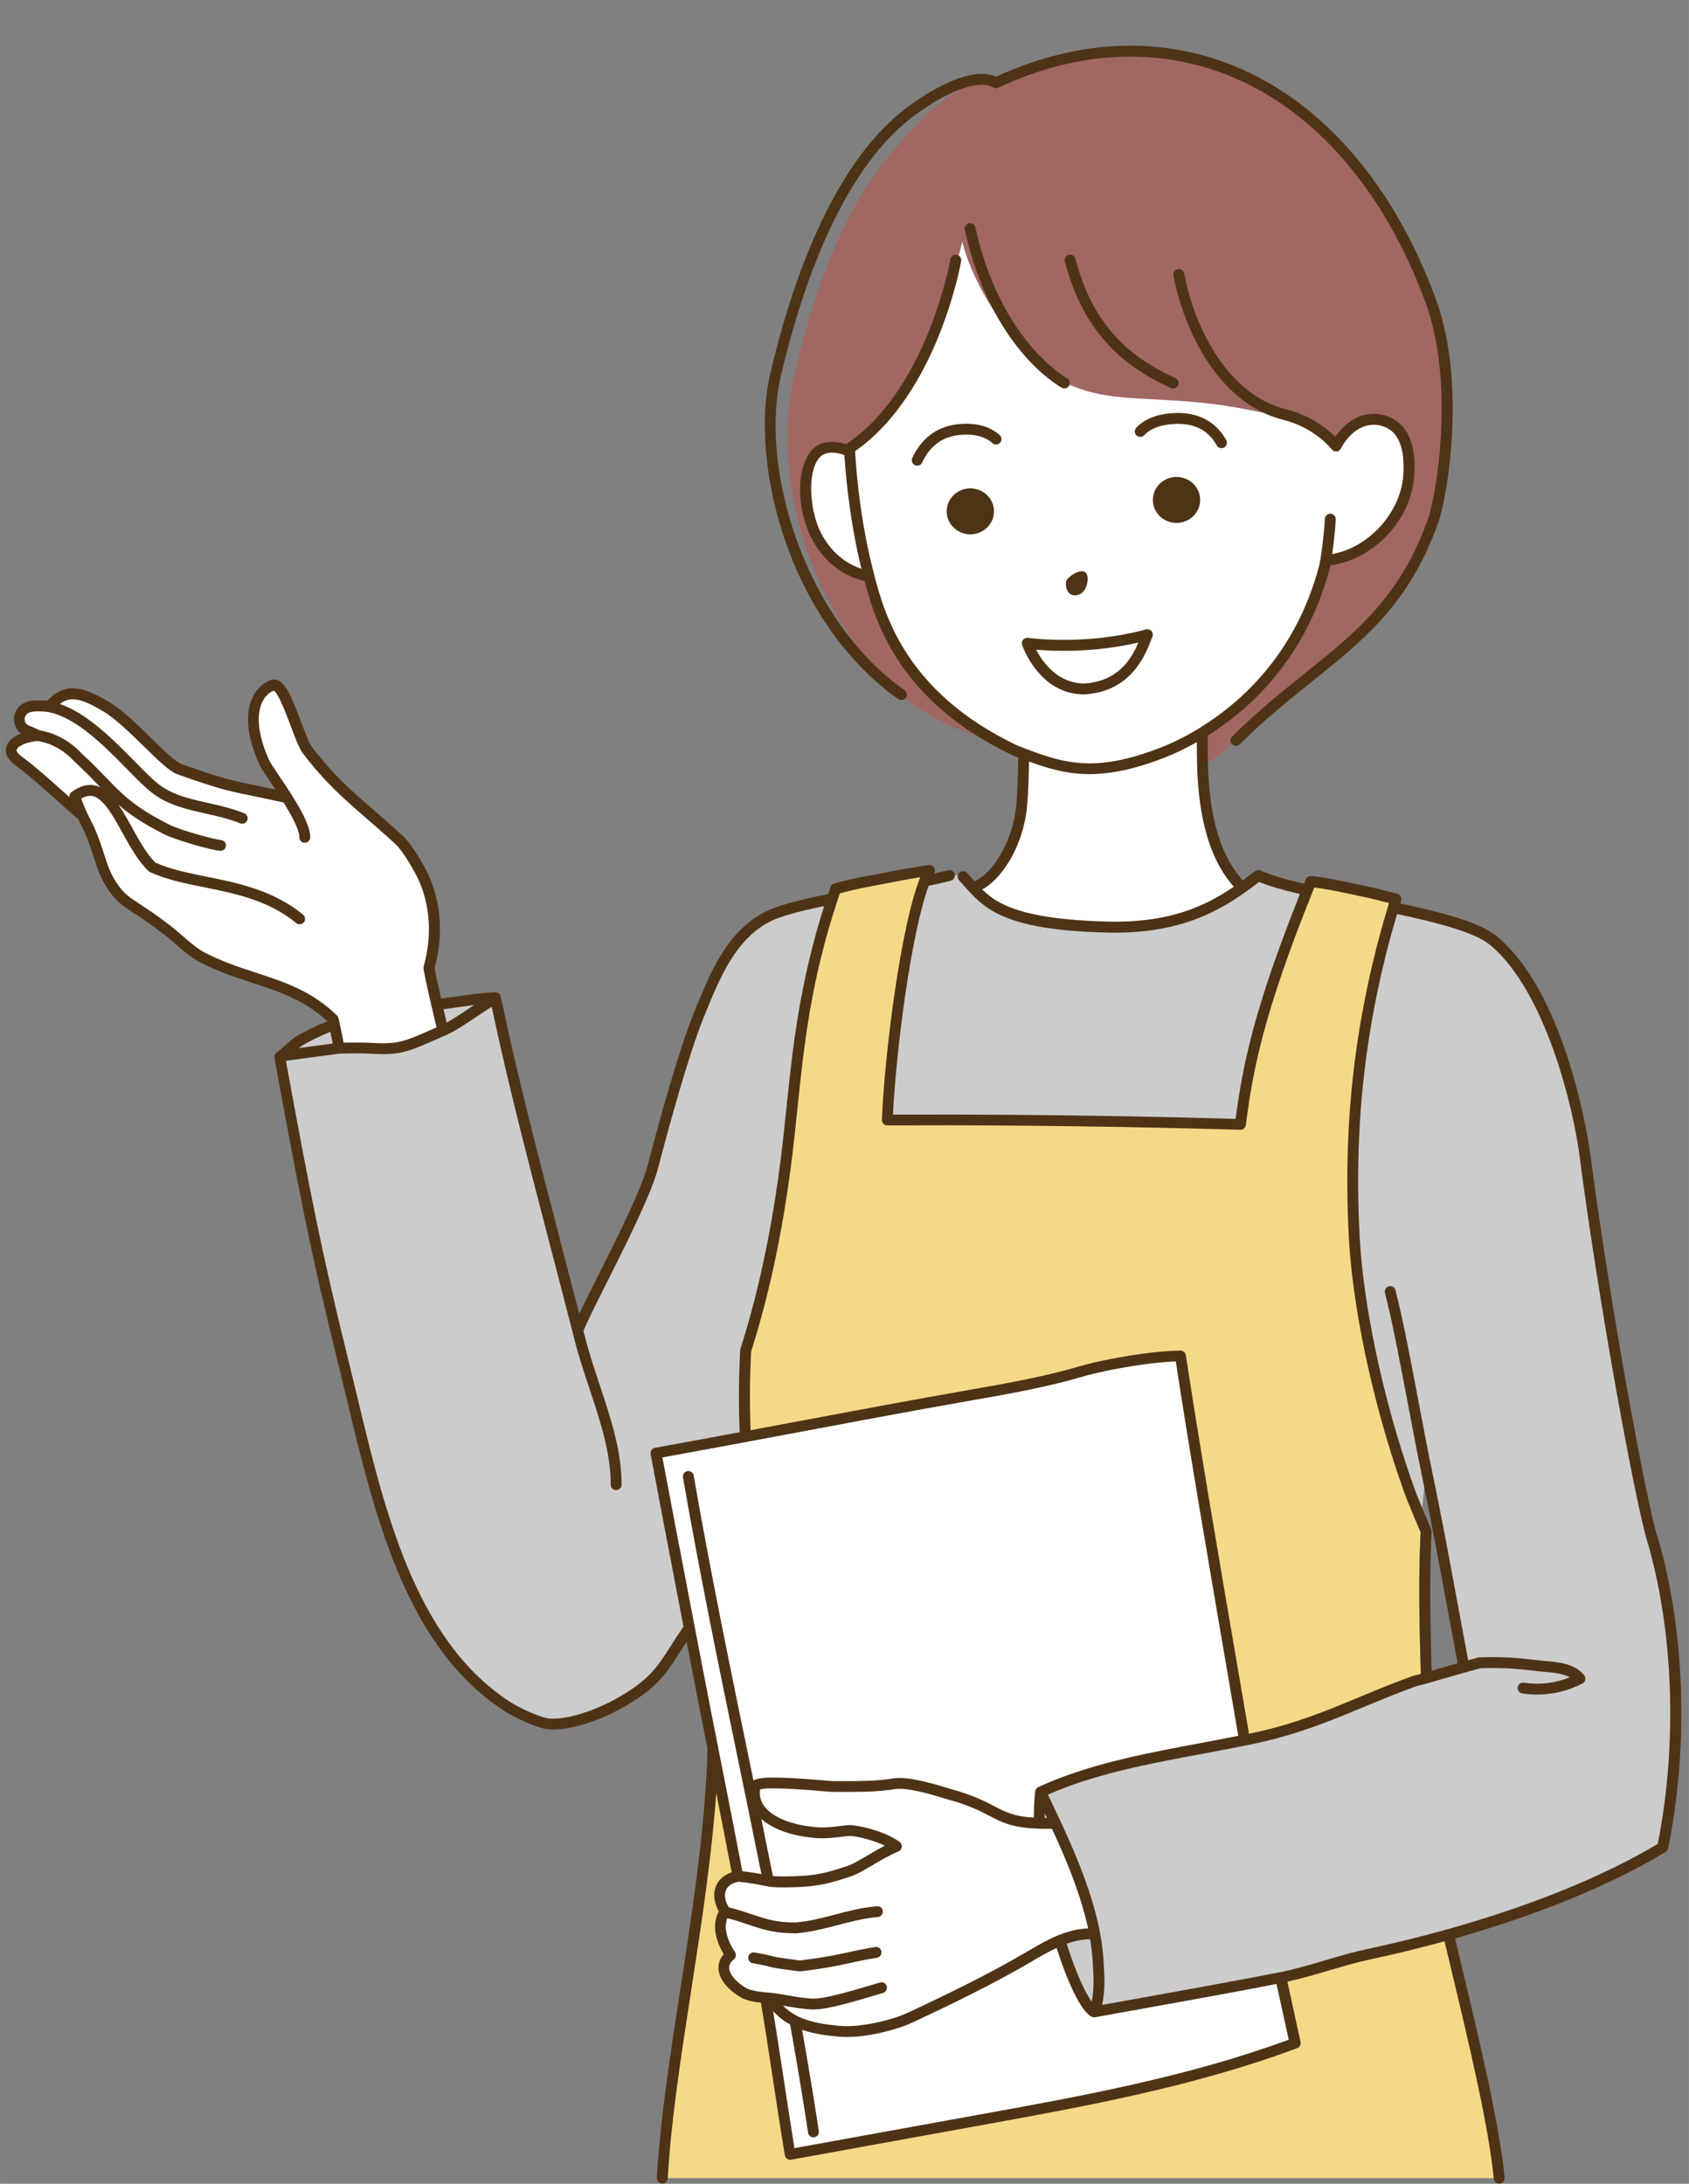 <?xml version="1.0" encoding="UTF-8" standalone="no"?><svg xmlns="http://www.w3.org/2000/svg" xmlns:xlink="http://www.w3.org/1999/xlink" data-name="レイヤー 2" fill="#000000" height="803" preserveAspectRatio="xMidYMid meet" version="1" viewBox="-2.1 -16.8 620.9 802.9" width="621" zoomAndPan="magnify"><rect x="-2.1" y="-16.8" width="620.9" height="802.9" fill="#808080" stroke="none"/><g data-name="レイヤー 1"><g><g id="change1_1"><path d="M524.81,174.47c-15.87,38.55-26.87,41.55-57.87,67.55-11.82,9.54-19.77,19.6-26.97,22.46,0-.1-.01-.2-.01-.3-.08-3.89-.11-7.84-.07-11.63,1.77-1.09,3.61-2.29,5.48-3.62,14.55-10.27,31.43-27.86,39.19-56.53.14-.46.26-.92.38-1.38.12-.61.25-1.33.38-2.11,16.05-1.51,30.23-17.89,30.54-32.31.1-4.33.01-10.51-3.6-15-4.31-5.37-15.5-6.52-22.91,5.72-1.61-1.83-6.51-6.89-14.13-10.05-11.41-1.48-20.8-4.73-38.28-6.25-22.36-1.94-33.46-.42-47.65-7.16h-.01c-1.73-.81-3.49-1.75-5.34-2.84-4.2-2.48-25.68-23.71-32.32-48.91-3.71,15.58-12.68,51.91-36.68,71.91-.92.77-4.84,2.79-4.78,4.02.02.36.04.73.06,1.1,0,.06,0,.12,0,.18-5.54-3.01-9.42-2.02-11.73-.03-5.66,4.85-5.44,18.22-1.91,27.73,2.63,7.03,9.03,16.15,20.68,17.75.02.09.05.19.07.28.05.18.1.36.15.55,3.03,11.45,8.67,31.79,30.95,49.55,4.05,3.23,8.65,6.38,13.89,9.37.2.17.41.34.61.5-19-3-35.3-17.22-35.31-17.23-36.69-35.77-45.22-84.78-37.69-116.77,12.61-53.61,28.07-73.71,43-90,11-12,23-20,31.04-17.38,65.17-30.49,130.35,0,159.78,79.89,11.35,30.79,4.67,72.14,1.05,80.94Z" fill="#a16763"/></g><g id="change2_1"><path d="M473.98,734.38c-37.51,14.03-76.92,21.21-116.04,28.3-23.21,4.21-46.41,8.42-69.63,12.63-2.8-16.73-6.39-42.13-9.05-57.59-.31-.03-.63-.06-.93-.09-2.69-.27-5-.68-6.9-1.61-7-4-10-10-5-14-3.96-5.95-4.98-11.89-2.07-15.89.02-.04.04-.07.07-.11-3.92-5.88-2.08-11.75,4.58-12.93.03-.01.07-.02.11-.02h0c-2.67-14.01-5.9-30.35-9.18-46.98h0c-1.95-9.88-3.91-19.85-5.77-29.5h0c-.84-4.37-1.67-8.62-2.46-12.74,0,0,0,0,0-.02-.14-.73-.28-1.46-.42-2.19-.45-2.37-.91-4.74-1.35-7.09-3.99-20.71-7.77-40.5-10.88-57.13,6.55-1.18,13.44-2.45,20.51-3.76,4.38-.81,8.83-1.64,13.32-2.48,17.31-3.24,35.22-6.62,51.82-9.69,4.47-.82,8.85-1.62,13.09-2.38,5.76-1.05,11.27-2.04,16.45-2.94,7.09-1.24,14.19-2.48,21.24-3.93,6.72-1.38,13.4-2.95,19.99-4.9,2.21-.65,5.26-1.39,8.75-2.12,8.56-1.78,19.75-3.47,27.6-3.54,6.48,42.57,16.18,97.86,23.56,141.27-6.82,1.4-13.66,2.66-20.44,3.93-2.86.54-5.71,1.08-8.55,1.65-1.6.31-3.19.63-4.78.97-1.58.32-3.15.66-4.72,1-.05.01-.09.02-.12.03-.76.17-1.52.34-2.27.51-.79.18-1.58.36-2.36.55-1.57.37-3.13.75-4.68,1.15-.86.22-1.71.44-2.55.67-1.47.39-2.94.8-4.39,1.23-.76.23-1.53.46-2.29.69-1.52.46-3.04.95-4.54,1.46-.76.26-1.51.52-2.26.78-2.24.8-4.46,1.64-6.65,2.55-1.46.61-2.92,1.24-4.36,1.9h0s0,.01,0,.02c-.41,3.63-.55,7.51-.45,11.51,1.95.08,3.91.07,5.89-.03,6.04,12.99,11.89,27.02,14.47,40.77-4.41-.38-8.68.66-12.8,2.35,4.28,14.01,9.38,24.66,12.56,26.26h.01c.12-.03.24-.05.36-.07,22.32-4.06,45.99-8.2,68.22-12.55,1.99,8.99,4.4,19.98,5.28,24.1ZM512.26,141.6c-4.31-5.37-15.5-6.52-22.91,5.72-1.61-1.83-6.51-6.89-14.13-10.05-11.41-1.48-20.8-4.73-38.28-6.25-22.36-1.94-33.46-.42-47.65-7.16h-.01c-1.73-.81-3.49-1.75-5.34-2.84-4.2-2.48-25.68-23.71-32.32-48.91-3.71,15.58-13.68,52.91-37.68,72.91-.92.77-3.84,1.79-3.78,3.02.02.36.04.73.06,1.1,0,.06,0,.12,0,.18-5.54-3.01-9.42-2.02-11.73-.03-5.66,4.85-5.44,18.22-1.91,27.73,2.63,7.03,9.03,16.15,20.68,17.75.02.09.05.19.07.28.05.18.1.36.15.55,3.03,11.45,8.67,31.79,30.95,49.55,4.05,3.23,8.65,6.38,13.89,9.37,2.7,1.54,5.56,3.04,8.61,4.5,1.12.44,2.21.87,3.29,1.28-.06,5.54-.25,13.69-.71,18.84-.91,10.4-5.58,20.88-12.09,26.88-1.43,1.32-3.74,2.73-6.11,3.9,6.95,7.67,17.63,13.32,49.62,14.1,24.9.61,38.84-6.86,49.57-14.49-5.65-5.8-13.75-16.74-14.54-45.05,0-.1-.01-.2-.01-.3-.08-3.89-.11-7.84-.07-11.63,1.77-1.09,3.61-2.29,5.48-3.62,14.55-10.27,31.43-27.86,39.19-56.53.14-.46.26-.92.38-1.38.12-.61.25-1.33.38-2.11,16.05-1.51,30.23-17.89,30.54-32.31.1-4.33.01-10.51-3.6-15ZM158.98,354.81v-.02c-.18-.75-.35-1.5-.53-2.24-1.33-5.76-2.53-11.17-2.87-13.53,4.75-17-.22-29.19-1.9-33-1.53-3.47-6.12-11.24-8.83-13.77-13.67-12.69-22.53-18.28-33.94-33.23-3.26-4.27-7.97-24-12.36-24-4.61,1-12.37,9.04-3.43,28.65.79,1.72,4.68,7.05,8.29,12.78-20.38-4.55-18.86-3.16-39.47-10.43-5.34-1.89-17.7-17.42-27-23-9.98-5.99-15.23-6.66-20.97-.03-.48-.08-1.81-.26-3.42-.28-3.43-.07-6.61.31-7.61,4.31.12,5,2.97,4.4,6.95,6.6-6.81.39-13.95,4.4-7.12,9.4,6.7,4.91,15.15,12.98,23.46,20.16l.03.03c1.16,2.46,2.24,4.41,2.82,5.81,3.56,8.44,3.97,13.69,7.9,19.71,4.67,7.13,7.31,6.29,20.56,16.56,3.8,2.94,8.2,7.51,12.41,9.73,17.37,9.18,34.21,9,48.47,23,.02.06.17.74.39,1.8.3,1.43.73,3.53,1.18,5.72.03.13.05.25.08.39.17.9.34,1.79.5,2.63h0c3.46-.14,6.93-.15,10.38-.03,3.65.14,7.33.43,10.93-.16,3.8-.61,7.36-2.17,10.89-3.71,1.98-.87,3.96-1.73,5.94-2.6-.54-2.27-1.14-4.76-1.73-7.25Z" fill="#ffffff"/></g><g id="change3_1"><path d="M478.51,310.42c-18.45,45.87-22.06,66.4-24.62,86.14-27.53-.81-55.52-1.33-83.95-1.54-15.74-.12-31.33-.14-46.79-.07,1.22-23.56,7.6-69.13,14.86-87.91,2.52-.51,8.87-1.51,13.2-2.29,1.31,1.8,2.62,3.53,4.11,5.17,6.95,7.67,17.63,13.32,49.62,14.1,24.9.61,38.84-6.86,49.57-14.49,2.11-1.49,4.09-2.99,6-4.44,4.2,1.92,10.56,3.65,18,5.33ZM280.44,320.02c-13.78,6.89-19.7,21.72-25.5,36s-13.11,41.08-17,56c-3.87,14.86-25.18,53.07-27.62,60.37-10.73-41.92-22.1-83.25-29.6-119.1-.05-.25-.3-1.24-.56-2.29-.06-.26-.12-.51-.18-.76-.46.25-.92.51-1.38.78,0,0,0,.01-.01.01-6.19.16-13.89.79-20.14,1.52.18.74.35,1.49.53,2.24v.02c.59,2.49,1.19,4.98,1.73,7.25-1.98.87-3.96,1.73-5.94,2.6-3.53,1.54-7.09,3.1-10.89,3.71-3.6.59-7.28.3-10.93.16-3.45-.12-6.92-.11-10.38.04-.03,0-.07,0-.1.01.04-.01.07-.02.1-.02-.16-.84-.33-1.73-.5-2.63-.03-.14-.05-.26-.08-.39-.45-2.19-.88-4.29-1.18-5.72-3.62,1.38-7.43,3.08-11.34,5.2-3.82,2.07-5.54,4.25-8.2,6.39-.18.14-.37.29-.57.44.01.08.02.16.04.24,8.93,48.41,12.57,68.5,23.58,112.95,11.07,44.63,20.86,99.48,59.12,124.98,6,4,13.77,6.81,16,7,8.16.69,19.5-4,25-7,16.94-9.24,17.5-15,26.86-28.38-.45-2.37-.91-4.74-1.35-7.09-3.99-20.71-7.77-40.5-10.88-57.13,6.55-1.18,13.44-2.45,20.51-3.76,4.38-.81,8.83-1.64,13.32-2.48-.63-13.48-.36-27.21.78-40.76,1.14-2.93,2.24-5.78,3.26-8.4,4.5-11.59,5.75-12.98,11-61,2.99-27.37,4.65-53.29,15.91-87.4-10.15,2.05-18.91,4.15-23.41,6.4ZM605.13,548.41c-3.91-13.1-16.96-82.36-24.7-141.39-1.47-11.19-10.56-58.91-33.49-78-6.06-5.05-20.86-8.79-36.84-12.14-5.32,17.42-10.51,39.42-13.16,65.14-.93,9.07-2.82,30.88-1,59,1.37,21.26,13.34,66.8,24.41,102,.42-6.4,1.04-12.74,1.94-18.99,4.94,23.49,9.51,49.67,13.76,72.07-6.04,1.72-12.64,3.67-15.77,4.52-1.25.33-1.95.5-1.85.4-22.52,8.16-36.47,16.33-59.9,21.29-1.04.22-2.07.44-3.12.64h0c-6.82,1.4-13.66,2.66-20.44,3.93-2.86.54-5.71,1.09-8.55,1.65-1.6.31-3.19.64-4.78.97-1.58.32-3.15.66-4.72,1-.05.01-.09.02-.12.03-.76.17-1.52.34-2.27.51-.79.18-1.58.36-2.36.55-1.57.37-3.13.75-4.68,1.15-.86.22-1.71.44-2.55.67-1.47.4-2.93.81-4.39,1.23-.76.23-1.53.46-2.29.69-1.52.47-3.03.96-4.54,1.46-.76.26-1.51.52-2.26.78-2.24.8-4.46,1.65-6.65,2.55-1.46.61-2.92,1.24-4.36,1.9v.02c-.41,3.63-.55,7.51-.45,11.51,1.95.08,3.91.07,5.89-.03,6.04,12.99,11.89,27.02,14.47,40.77-4.41-.38-8.68.66-12.8,2.35,4.28,14.01,9.38,24.66,12.56,26.26h.01c.12-.03.24-.05.36-.07,22.32-4.06,45.99-8.2,68.22-12.55,10.8-2.11,21.59-6.29,32.36-8.58,9.32-1.98,19.21-4.38,29.29-7.2,1.36-.38,2.74-.77,4.11-1.17,26.11-7.56,53.15-17.9,74.65-30.95,7.4-36.53,6.46-79.01-3.98-113.97Z" fill="#cccccc"/></g><g id="change4_1"><path d="M548.96,784.02H241.32c2.56-46.23,17.18-105.06,18.63-157.93,3.28,16.63,6.51,32.97,9.18,46.98h0s-.08.01-.11.02c-6.66,1.18-8.5,7.05-4.58,12.93-.03.04-.05.07-.07.11-2.91,4-1.89,9.94,2.07,15.89-5,4-2,10,5,14,1.9.93,4.21,1.34,6.9,1.61.3.03.62.06.93.09,2.66,15.46,6.25,40.86,9.05,57.59,23.22-4.21,46.42-8.42,69.63-12.63,39.12-7.09,78.53-14.27,116.04-28.3-.88-4.12-3.29-15.11-5.28-24.1,10.8-2.11,21.59-6.29,32.36-8.58,9.32-1.98,19.21-4.38,29.29-7.2,6.61,28.16,16.36,66.41,18.61,89.52ZM520.35,543.02c-11.07-35.2-23.04-80.74-24.41-102-1.82-28.12.07-49.93,1-59,2.65-25.72,7.84-47.72,13.16-65.14.32-1.07.64-2.11.96-3.14-4.08-1.04-8.27-2.14-11.12-2.72-5.02-1.02-13.05-3.01-20.17-3.73-.42,1.06-.84,2.1-1.26,3.13-18.45,45.87-22.06,66.4-24.62,86.14-27.53-.81-55.52-1.33-83.95-1.54-15.74-.12-31.33-.14-46.79-.07,1.22-23.56,7.6-69.13,14.86-87.91.57-1.46,1.13-2.75,1.7-3.86-8.75,1.16-16.2,2.91-21.77,3.84-4.55.76-8.7,1.84-12.83,2.88-.44,1.25-.86,2.5-1.26,3.72-11.26,34.11-12.92,60.03-15.91,87.4-5.25,48.02-6.5,49.41-11,61-1.02,2.62-2.12,5.47-3.26,8.4-1.14,13.55-1.41,27.28-.78,40.76,17.31-3.24,35.22-6.62,51.82-9.69,4.47-.82,8.85-1.62,13.09-2.38,5.76-1.05,11.27-2.04,16.45-2.94,7.09-1.24,14.19-2.48,21.24-3.93,6.72-1.38,13.4-2.95,19.99-4.9,2.21-.65,5.26-1.39,8.75-2.12,8.56-1.78,19.75-3.47,27.6-3.54h.01c6.48,42.57,16.18,97.86,23.56,141.27,1.05-.2,2.08-.42,3.12-.64,23.43-4.96,37.38-13.13,59.9-21.29-.1.1.6-.07,1.85-.4-.53-19.05-1.15-38.58.07-57.6Z" fill="#f6d986"/></g><g id="change5_1"><path d="M396.57,238.5s.08,0,.12,0c17.06-1.07,22.24-14.46,24.45-20.18.14-.38.28-.72.41-1.04.28-.71.14-1.51-.36-2.07s-1.29-.8-2.02-.6c-22.42,6.11-43.12,3.14-43.33,3.11-.67-.11-1.34.14-1.79.65-.45.51-.61,1.2-.43,1.86.05.18,6.07,18.29,22.95,18.29ZM416.39,219.42c-2.53,5.99-7.35,14.27-19.89,15.08-9.86-.03-15.4-8-17.72-12.44,6.51.58,21.19,1.2,37.61-2.63ZM390.26,196.12c2.26-2.41,5.27-3.55,6.66-2.47,1.23.96,1,4.17-.15,6.19-1.16,2.02-3.55,2.83-5.35,1.8-1.8-1.02-2.12-4.49-1.16-5.52ZM434.99,139.42c-4.56-.91-12.68-.35-16.45,3.77-.75.81-2.01.87-2.83.12-.81-.75-.87-2.01-.12-2.83,5.12-5.6,14.88-6.05,20.18-4.99,5.63,1.13,10.09,4.42,12.91,9.52.53.97.18,2.18-.78,2.72-.31.17-.64.25-.96.25-.71,0-1.39-.37-1.75-1.03-2.26-4.1-5.69-6.63-10.2-7.54ZM363.31,171.21c0,4.66-3.9,8.44-8.7,8.44s-8.7-3.79-8.7-8.44,3.9-8.45,8.7-8.45,8.7,3.79,8.7,8.45ZM430.41,158.56c4.79,0,8.7,3.79,8.7,8.45s-3.9,8.45-8.7,8.45-8.7-3.79-8.7-8.45,3.9-8.45,8.7-8.45ZM362.73,146.11c-4.62-4.16-12.31-3.3-15.74-2.26-6.42,1.95-9.32,7.65-10.06,9.35-.33.76-1.06,1.21-1.84,1.21-.26,0-.53-.05-.79-.17-1.01-.44-1.48-1.62-1.04-2.63.91-2.1,4.5-9.15,12.57-11.59,4.48-1.36,13.64-2.22,19.57,3.12.82.74.89,2,.15,2.83s-2,.89-2.83.15ZM352.57,67.68c-.24-1.08.45-2.15,1.52-2.38,1.08-.24,2.15.45,2.38,1.52,4.77,21.74,13.68,35.66,20.31,43.5,7.18,8.49,13.32,11.9,13.38,11.94.97.53,1.33,1.74.8,2.71-.36.67-1.05,1.04-1.76,1.04-.32,0-.65-.08-.95-.24-1.06-.58-26.14-14.6-35.69-58.09ZM430.97,124.86c-.34.73-1.06,1.16-1.82,1.16-.28,0-.57-.06-.84-.18-6.31-2.91-14.5-7.22-21.88-14.74-8.07-8.23-13.65-18.62-17.06-31.78-.28-1.07.36-2.16,1.43-2.44,1.07-.28,2.16.36,2.44,1.43,6.99,26.96,22.5,37.31,36.75,43.89,1,.46,1.44,1.65.98,2.65ZM607.05,547.84c-3.75-12.55-16.72-80.75-24.63-141.08-.08-.57-7.8-57.31-34.19-79.28-6.26-5.22-20.62-8.92-35.57-12.11.11-.35.21-.7.32-1.04,0-.02,0-.04.01-.07,0-.01.01-.02.01-.03.01-.05.01-.1.02-.15.01-.07.02-.13.03-.2,0-.07,0-.13,0-.2,0-.06,0-.13,0-.19,0-.07-.02-.13-.04-.2-.01-.06-.03-.12-.04-.18-.02-.06-.05-.12-.08-.18-.03-.06-.05-.11-.08-.17-.03-.06-.07-.11-.11-.16-.04-.05-.07-.1-.11-.15-.04-.05-.09-.09-.13-.14-.05-.04-.09-.09-.14-.13-.05-.04-.11-.08-.16-.11-.05-.04-.11-.07-.16-.1-.06-.03-.13-.06-.19-.08-.05-.02-.09-.04-.14-.06-.02,0-.03,0-.05-.01-.02,0-.03-.01-.05-.02l-1.85-.47c-3.55-.91-6.9-1.77-9.37-2.27-1.14-.23-2.43-.51-3.83-.82-4.87-1.06-10.93-2.38-16.54-2.95-.04,0-.08,0-.11,0-.07,0-.15,0-.22,0-.06,0-.12.01-.17.02-.07.01-.14.02-.21.04-.06.02-.12.04-.17.06-.06.02-.12.05-.18.08-.06.03-.11.06-.17.09-.05.03-.11.07-.16.11-.05.04-.1.08-.15.13-.05.04-.09.08-.13.13-.05.05-.09.11-.13.16-.03.05-.07.09-.1.14-.04.07-.07.14-.11.21-.01.03-.03.06-.05.09-.21.52-.41,1.02-.62,1.54-7.5-1.74-12.59-3.28-15.95-4.82-.03-.01-.06-.02-.09-.03-.06-.02-.12-.05-.19-.06-.07-.02-.13-.04-.2-.05-.06-.01-.11-.02-.17-.02-.07,0-.15-.01-.22,0-.06,0-.11,0-.17.01-.07,0-.14.02-.21.03-.06.01-.11.03-.17.04-.07.02-.13.04-.2.07-.05.02-.1.05-.16.08-.07.04-.13.07-.19.12-.02.02-.05.03-.08.05-1.39,1.05-2.92,2.21-4.53,3.38-5.49-6.11-12.15-17.29-12.81-42.74-.08-3.69-.1-7.2-.08-10.49,16-10.05,36.43-28.88,44.99-62.13,0-.04.02-.07.03-.11.02-.12.05-.25.07-.37.03,0,.06,0,.09,0,16.62-2.3,30.44-17.73,30.8-34.38.09-3.55.26-10.95-4.04-16.3-2.76-3.44-7.36-5.36-11.98-4.98-5,.4-9.58,3.36-13.09,8.43-2.84-2.87-8.85-7.84-18.12-10.15-21.62-5.41-33.67-30.28-37.42-49.94-.21-1.09-1.25-1.79-2.34-1.59-1.08.21-1.8,1.25-1.59,2.34,3.97,20.82,16.92,47.21,40.37,53.08,11.68,2.92,17.71,10.7,17.81,10.83.39.52.99.8,1.6.8.42,0,.84-.13,1.2-.4.34-.26.58-.61.7-.99,3.79-6.5,8.16-8.16,11.19-8.4,3.28-.26,6.63,1.12,8.54,3.5,3.38,4.21,3.23,10.62,3.16,13.71-.3,14.15-12.19,27.76-26.21,30.32.59-4.1,1.14-9.2,1.29-12.78.05-1.1-.81-2.04-1.91-2.08-1.09-.05-2.04.81-2.08,1.91-.21,4.92-1.2,12.81-1.95,16.64-8.41,32.58-28.65,50.75-44.14,60.26-.05.03-.1.07-.15.11-6,3.66-11.17,5.94-14.47,7.21-23.27,8.95-34.62,5.92-49.28.28-1-.38-2-.77-3.04-1.18l-.17-.07c-41.03-19.56-48.74-48.57-52.45-62.59,0,0,0-.02,0-.03,0-.01,0-.02,0-.03-4.6-17.33-6.38-34.32-7.06-45.51,15.6-10.8,25.34-28.95,30.77-42.42,5.98-14.81,8.15-26.94,8.24-27.45.19-1.09-.54-2.12-1.62-2.32-1.08-.19-2.12.54-2.32,1.62-.02.12-2.21,12.29-8.04,26.73-5.34,13.2-14.91,31.06-30.19,41.18-.02.01-.03.03-.05.04-.03.02-.06.04-.09.07-4.46-1.45-9.05-1-11.72,1.29-5.08,4.35-7.39,16.74-2.49,29.95,2.88,7.71,9.88,16.58,21.01,19.03,3.98,14.95,12.65,44.22,54.36,64.08.04.02.08.04.13.06l.23.09c.6.24,1.18.46,1.77.69-.06,4.27-.23,12.16-.69,17.3-.87,9.93-5.37,19.97-11.46,25.59-.88.81-2.22,1.73-3.85,2.64-.25-.28-.5-.56-.75-.84-.67-.76-1.35-1.52-2.05-2.28-.75-.81-2.02-.85-2.83-.1-.81.75-.85,2.02-.1,2.83.68.73,1.34,1.47,1.99,2.21.61.68,1.21,1.37,1.83,2.04,0,0,0,0,.01.01,0,0,0,0,0,0,6.79,7.4,15.79,14.11,50.57,14.96.96.02,1.91.04,2.84.04,23.7,0,37.52-7.49,47.93-14.89,1.82-1.29,3.55-2.58,5.12-3.77,3.46,1.44,8.3,2.88,15,4.45-17.16,43-21.07,63.29-23.65,82.67-27.16-.79-54.8-1.29-82.19-1.49-14.35-.11-29.07-.14-43.78-.08,1.22-24.13,6.7-66.81,13.14-84.13,3.02-.64,5.76-1.26,8.11-1.85,1.07-.27,1.72-1.35,1.46-2.42-.27-1.07-1.35-1.73-2.42-1.46-1.56.39-3.3.79-5.18,1.21.03-.05.05-.11.08-.16,0,0,0-.01,0-.02.04-.08.08-.17.11-.26.01-.04.03-.07.04-.11.02-.07.03-.15.04-.22,0-.06.02-.11.03-.17,0-.05,0-.11,0-.16,0-.08,0-.16,0-.24,0,0,0-.02,0-.02,0-.05-.02-.09-.03-.14-.02-.07-.03-.15-.05-.22-.02-.06-.05-.12-.07-.18-.03-.06-.05-.12-.08-.18-.03-.05-.07-.1-.1-.15-.04-.06-.08-.11-.12-.17-.04-.04-.08-.08-.12-.12-.05-.05-.11-.11-.17-.15-.04-.03-.09-.06-.14-.09-.05-.04-.1-.08-.16-.11-.01,0-.02,0-.03-.01-.04-.02-.08-.03-.12-.05-.08-.04-.17-.07-.25-.1,0,0-.01,0-.02,0-.12-.03-.24-.05-.36-.06-.02,0-.03,0-.05,0-.11,0-.22,0-.33,0,0,0-.02,0-.02,0-5.67.76-10.72,1.74-15.18,2.61-2.36.46-4.59.9-6.54,1.22-4.28.71-8.23,1.71-12.04,2.67l-.95.24s0,0,0,0c-.11.03-.21.07-.31.11-.1.04-.19.09-.27.15-.04.02-.08.04-.12.07-.06.05-.12.1-.18.16-.04.04-.08.07-.11.1-.06.07-.11.14-.16.22-.02.03-.05.06-.07.09-.07.11-.12.23-.17.36,0,0,0,0,0,0-.31.89-.61,1.77-.9,2.65-11.8,2.42-18.86,4.38-22.78,6.34-14.33,7.16-20.41,22.15-26.3,36.64l-.16.39c-5.88,14.47-13.23,41.45-17.08,56.25-2.39,9.17-11.93,28.15-18.89,42.01-2.51,4.99-4.71,9.37-6.3,12.72-2.17-8.42-4.37-16.85-6.5-25.05-8.22-31.53-15.98-61.31-21.62-88.3-.04-.21-.21-.9-.42-1.72l-.34-1.4s0,0,0-.01c-.01-.1-.03-.2-.06-.3-.25-.88-1.06-1.5-1.97-1.45-4.31.11-9.99.92-15,1.64-1.72.25-3.37.48-4.89.68-1.28-5.61-2.07-9.3-2.37-11.2,3.2-11.8,2.48-23.52-2.11-33.93-1.52-3.45-6.2-11.54-9.3-14.43-4-3.72-7.53-6.77-10.95-9.73-8.27-7.16-14.8-12.82-22.76-23.25-1.06-1.39-2.54-5.33-3.97-9.14-3.64-9.7-6.07-15.65-9.98-15.65-.14,0-.29.02-.42.05-2.93.64-5.66,2.97-7.3,6.24-2.15,4.29-3.47,12.15,2.48,25.2.5,1.09,1.85,3.09,3.71,5.86.66.98,1.36,2.01,2.07,3.09-3.01-.65-5.45-1.14-7.54-1.57-8.86-1.81-11.84-2.42-26.94-7.75-2.22-.78-6.72-5.2-11.08-9.46-4.99-4.88-10.64-10.42-15.56-13.37-9.55-5.73-16.1-7.51-22.78-.44-.67-.07-1.58-.15-2.6-.16-2.62-.05-8.09-.16-9.59,5.83-.04.17-.06.35-.06.53.08,3.22,1.2,4.82,2.68,5.82-2.64,1-4.77,2.6-5.43,4.81-.49,1.67-.31,4.23,3.39,6.94,4.45,3.26,9.7,7.95,15.25,12.92,2.56,2.29,5.21,4.66,7.79,6.89.46.96.9,1.83,1.3,2.62.54,1.08,1.01,2.01,1.31,2.73,1.37,3.24,2.28,6.06,3.08,8.56,1.32,4.07,2.45,7.59,4.99,11.47,3.1,4.73,5.48,6.29,9.81,9.11,2.59,1.69,6.15,4.02,11.2,7.93,1.23.95,2.54,2.09,3.92,3.29,2.84,2.48,5.78,5.04,8.78,6.62,6.74,3.56,13.35,5.73,19.74,7.82,9.84,3.23,19.15,6.29,27.47,14.09-3.34,1.35-6.6,2.88-9.71,4.56-2.86,1.55-4.62,3.15-6.32,4.69-.73.66-1.41,1.28-2.18,1.9,0,0,0,0,0,0,0,0,0,0,0,0-.16.13-.33.26-.51.39-.57.43-.87,1.13-.78,1.84.02.13.04.27.07.4l.6,3.24c8.4,45.52,12.23,66.3,23,109.79,1.05,4.24,2.09,8.57,3.15,12.97,10.09,42.04,21.53,89.69,56.81,113.2,6.08,4.06,14.22,7.1,16.94,7.33.6.05,1.22.08,1.85.08,8.53,0,19.09-4.48,24.28-7.31,13.69-7.47,17.18-12.96,22.45-21.27.74-1.16,1.53-2.41,2.4-3.73.29,1.51.58,3.03.88,4.56l1.07,5.54s0,.06.01.09c1.99,10.32,4.1,21.04,5.73,29.27-.81,28.77-5.51,59.25-10.06,88.73-3.8,24.65-7.4,47.93-8.56,68.93-.06,1.1.78,2.05,1.89,2.11.04,0,.08,0,.11,0,1.05,0,1.94-.82,2-1.89,1.15-20.81,4.73-44,8.52-68.54,3.73-24.18,7.57-49.04,9.29-73.19,2.04,10.35,3.96,20.18,5.69,29.2-2.72.9-4.72,2.61-5.73,4.96-1.17,2.73-.83,6.02.88,9.21-.02.15-.02.3,0,.44-2.21,4.17-1.54,9.66,1.91,15.48-1.73,1.98-2.01,4.05-1.9,5.54.29,3.77,3.38,7.6,8.47,10.51.04.02.08.04.11.06,2.18,1.07,4.72,1.49,7,1.74,1.34,7.92,2.91,18.26,4.44,28.29,1.48,9.74,3.02,19.82,4.35,27.8.09.53.38,1,.82,1.31.34.24.74.36,1.15.36.12,0,.24-.01.36-.03l69.63-12.63c38.6-7,78.51-14.23,116.38-28.39.93-.35,1.46-1.32,1.26-2.29-.86-4.01-3.05-14-4.85-22.16,5.09-1.11,10.19-2.59,15.14-4.06,5.01-1.48,10.19-3.02,15.24-4.09,9.15-1.94,18.36-4.2,27.4-6.68.91,3.86,1.87,7.88,2.86,12.03,6.26,26.2,13.35,55.9,15.23,75.21.1,1.03.97,1.81,1.99,1.81.06,0,.13,0,.2,0,1.1-.11,1.9-1.08,1.8-2.18-1.91-19.59-9.03-49.43-15.32-75.76-1-4.2-1.97-8.27-2.89-12.17.76-.22,1.52-.43,2.28-.65,29.76-8.62,55.74-19.39,75.13-31.16.48-.29.81-.77.92-1.31,7.67-37.85,6.17-80.82-4.02-114.94ZM298.47,176.32c-3.25-8.74-3.5-21.37,1.34-25.52,1.7-1.46,5.21-1.54,8.5-.29.7,10.64,2.35,25.91,6.27,41.8-8.4-2.67-13.79-9.76-16.11-15.99ZM404.99,322.03c-31.99-.78-40.91-6.71-45.98-11.82,1.32-.78,2.69-1.71,3.77-2.71,6.88-6.35,11.76-17.14,12.73-28.17.42-4.72.6-11.64.68-16.14,7.24,2.67,14.09,4.62,22.25,4.62,7.52,0,16.15-1.65,27.22-5.91,2.9-1.12,7.2-3,12.21-5.84,0,2.6.03,5.33.09,8.18.68,26.28,7.64,38.3,13.52,44.97-10.49,7.16-23.68,13.37-46.49,12.82ZM318.27,309c2-.33,4.26-.77,6.64-1.24,3.42-.67,7.2-1.4,11.32-2.04-.08.2-.17.4-.25.61,0,0,0,0,0,0,0,0,0,.01,0,.02-6.95,17.51-12.87,64.12-13.89,88.52,0,.02,0,.03,0,.05,0,.02,0,.03,0,.05,0,.05.01.1.02.16,0,.07,0,.13.02.2.01.07.03.13.05.19.02.06.03.13.06.19.02.06.06.12.08.17.03.06.06.11.09.17.04.05.08.1.12.15.04.05.08.1.12.15.04.05.09.08.14.13.05.04.1.09.15.12.05.04.11.07.16.1.06.03.11.07.17.09.06.03.12.05.19.07.06.02.12.04.19.06.07.02.14.02.21.03.05,0,.1.02.15.02.03,0,.06,0,.08,0h0c15.39-.07,30.81-.05,45.84.07,27.97.21,56.2.72,83.91,1.54.02,0,.04,0,.06,0h0c.13,0,.25-.01.38-.04.04,0,.08-.02.12-.03.08-.02.16-.04.23-.07.05-.02.09-.04.14-.07.06-.03.13-.06.19-.1.04-.03.08-.06.13-.09.06-.04.11-.08.16-.13.04-.04.07-.07.11-.11.05-.05.1-.1.14-.16.03-.04.06-.09.09-.13.04-.06.07-.12.1-.18.02-.05.04-.1.07-.15.02-.06.05-.13.07-.19.02-.06.03-.11.04-.17,0-.04.02-.07.02-.1,2.59-19.99,6.22-40.23,24.49-85.64.23-.57.46-1.15.69-1.72,4.97.61,10.27,1.76,14.61,2.7,1.42.31,2.73.59,3.88.83,2.33.47,5.56,1.3,8.99,2.18-.12.38-.23.75-.35,1.14-6.49,21.26-10.95,43.31-13.24,65.52-1.94,18.96-2.29,39.48-1.01,59.33,1.3,20.16,7.27,54.53,20.11,90.55,1.15,3.21,5.12,12.59,6.1,14.89-.9,17.14-.42,34.84.06,51.98-.16.04-.32.09-.46.13,0,0,0,0,0,0-.7.18-1.08.28-1.29.33-.28,0-.48.04-.71.12-7.54,2.73-14.08,5.45-20.4,8.07-12.76,5.3-23.79,9.88-39.23,13.14l-.12.03c-.32.07-.64.13-.96.2-1.48-8.71-3.05-17.86-4.67-27.3-6.3-36.79-13.45-78.48-18.54-111.9-.04-.27-.14-.52-.28-.75,0,0,0,0,0,0-.06-.1-.14-.2-.22-.29-.01-.01-.03-.03-.04-.04-.07-.07-.15-.14-.23-.2-.02-.02-.05-.04-.08-.05-.07-.05-.15-.1-.23-.14-.04-.02-.07-.04-.11-.05-.07-.03-.14-.06-.22-.08-.05-.02-.1-.03-.15-.04-.07-.01-.13-.02-.2-.03-.06,0-.12-.02-.18-.02-.01,0-.03,0-.04,0h-.02c-8.3.07-19.91,1.9-28,3.58-3.54.74-6.62,1.49-8.91,2.16-5.86,1.73-12.34,3.32-19.83,4.86-6.97,1.43-14.11,2.68-21.02,3.89l-.16.03c-4.64.81-9.88,1.74-16.46,2.94-4.24.76-8.63,1.56-13.1,2.38-11.67,2.16-24,4.47-36.3,6.78l-14.23,2.67c-.38-9.58-.32-19.31.2-28.97,7.36-23.03,12.71-49.53,15.9-78.77.36-3.25.69-6.49,1.03-9.72,2.54-24.39,4.94-47.42,14.79-77.28.29-.87.6-1.77.9-2.67,3.7-.94,7.53-1.9,11.61-2.58ZM165.46,353.63c2.17-.31,4.46-.64,6.7-.92-.25.17-.5.34-.75.51-3.23,2.21-6.54,4.46-9.32,5.95l-1.12-4.71s-.02-.09-.03-.14l-.02-.07c1.44-.19,2.96-.41,4.55-.63ZM5.95,261.41c-1.38-1.01-2.1-1.97-1.92-2.58.38-1.3,3.65-2.91,7.75-3.19,7.32,1.2,11.81,5.82,13.29,7.35.22.23.4.41.52.52,3.34,3.07,5.85,5.67,8.27,8.19.31.33.62.65.93.97-.64-.3-1.3-.54-1.99-.69-2.77-.59-5.67.24-8.62,2.46-.02.01-.03.03-.04.04-.05.04-.1.09-.15.14-.05.05-.1.09-.14.15-.03.04-.06.08-.09.12-.05.07-.09.13-.13.2-.02.04-.03.07-.05.11-.04.08-.07.16-.1.24-.01.04-.02.08-.03.11-.02.09-.04.17-.05.26,0,.04,0,.08,0,.12,0,.09,0,.18,0,.27,0,.02,0,.04,0,.06-.63-.56-1.27-1.13-1.89-1.69-5.63-5.03-10.95-9.78-15.55-13.16ZM72.88,333.26c-2.59-1.36-5.35-3.77-8.02-6.1-1.43-1.24-2.77-2.42-4.1-3.44-5.18-4.01-8.81-6.39-11.46-8.12-4.13-2.7-6.01-3.93-8.65-7.95-2.24-3.43-3.25-6.56-4.53-10.51-.83-2.57-1.77-5.48-3.2-8.87-.35-.85-.85-1.84-1.43-2.99-.44-.87-.93-1.84-1.43-2.91-.02-.04-.04-.07-.07-.11-.72-1.55-1.52-3.38-2.24-5.42,1.53-.9,2.91-1.22,4.19-.95,3.97.85,7.53,7.28,10.97,13.51,2.84,5.13,5.77,10.42,9.47,13.97,0,0,.01.01.02.02.03.03.06.06.09.09.03.03.07.05.1.08.05.04.1.08.15.12.06.04.13.08.2.12.03.02.06.04.09.05.03.01.06.03.1.04,0,0,.01,0,.02,0,5.94,2.72,12.7,4.09,19.85,5.53,11.57,2.34,23.53,4.77,33.77,13.15.37.3.82.45,1.27.45.58,0,1.15-.25,1.55-.73.7-.85.57-2.12-.28-2.81-11.01-9.01-24.03-11.65-35.51-13.97-6.83-1.38-13.29-2.7-18.77-5.16-3.21-3.14-5.95-8.09-8.61-12.89-1.64-2.97-3.25-5.87-4.96-8.35,3.93,3.39,8.8,6.75,16.56,10.7,4.92,2.51,18.82,6.22,20.91,6.22h0c1.1,0,2.01-.89,2.01-2,0-1.1-.88-2-1.99-2-1.53-.08-14.42-3.38-19.12-5.78-12.65-6.44-17.04-11.01-23.11-17.33-2.35-2.44-5.01-5.21-8.45-8.36-.08-.07-.2-.19-.35-.35-1.7-1.75-6.84-7.04-15.39-8.48-1.02-.54-1.94-.91-2.76-1.24-2.21-.88-2.75-1.1-2.84-3.22.59-2.04,1.91-2.61,5.58-2.54,1.25.02,2.3.14,2.81.21.19.06.4.1.6.1,10.16,2.09,20.45,12.55,28.72,20.98,3.48,3.54,6.49,6.61,9.06,8.6,5.86,4.56,12.55,6.06,19.64,7.65,4.23.95,8.61,1.93,12.84,3.63.25.1.5.15.75.15.79,0,1.54-.47,1.86-1.25.41-1.03-.08-2.19-1.11-2.6-4.53-1.82-9.07-2.84-13.46-3.82-6.64-1.49-12.91-2.89-18.06-6.9-2.36-1.83-5.28-4.81-8.66-8.25-7.85-7.99-17.43-17.72-27.62-21.21,3.87-2.96,7.97-2.08,16.02,2.75,4.51,2.71,9.99,8.07,14.82,12.79,5.31,5.19,9.5,9.3,12.55,10.38,15.36,5.42,18.66,6.09,27.47,7.89,2.92.6,6.54,1.34,11.41,2.42.55.89,1.18,1.92,1.77,2.94,3.33,5.74,4.03,8.53,4.03,9.86,0,1.1.9,2,2,2s2-.9,2-2c0-2.72-1.45-6.49-4.57-11.86-.78-1.36-1.63-2.73-2.29-3.77,0,0,0,0,0,0s0,0,0,0c-1.64-2.61-3.31-5.08-4.77-7.25-1.56-2.31-3.03-4.5-3.39-5.29-5.57-12.22-3.98-18.86-2.54-21.74,1.18-2.35,2.86-3.59,4.18-4.02,1.73,1.08,4.74,9.08,6.2,12.99,1.67,4.46,3.12,8.3,4.54,10.16,8.21,10.76,15.22,16.83,23.33,23.85,3.39,2.93,6.89,5.97,10.84,9.63,2.38,2.22,6.83,9.63,8.36,13.11,4.26,9.67,4.89,20.62,1.8,31.66-.08.27-.09.55-.05.82.3,2.06,1.22,6.41,2.91,13.72.09.39.19.78.28,1.17l.22.94s.02.09.03.14l1.34,5.63-4.48,1.96c-2.04.89-4.01,1.74-5.99,2.42-.15.05-.3.11-.45.15-.08.03-.17.05-.25.08-1.2.38-2.41.69-3.64.89-2.5.41-5.06.36-7.74.25-.4-.02-.8-.03-1.2-.05l-1.6-.07c-1.48-.05-2.96-.07-4.43-.08-.11,0-.23,0-.34,0-.06,0-.12,0-.19,0-1.17,0-2.33.02-3.48.05-.12,0-.24,0-.36,0l-.22-1.14c-.02-.09-.04-.19-.05-.24l-.29-1.39c-.12-.57-.23-1.12-.34-1.65-.21-1.02-.4-1.95-.56-2.69-.37-1.76-.42-1.93-.44-2.01-.1-.31-.27-.59-.5-.81-9.18-9.02-19.21-12.3-29.82-15.78-6.23-2.04-12.68-4.16-19.12-7.56ZM110.42,366.78c2.86-1.55,5.85-2.97,8.91-4.22.13.63.27,1.3.41,2l.45,2.31c-3.84.52-8.64,1.17-12.54,1.69.8-.6,1.69-1.19,2.76-1.77ZM244.47,588.37c-5.12,8.06-8.21,12.93-20.99,19.9-4.82,2.63-16.01,7.44-23.87,6.76-1.68-.14-9.04-2.66-15.06-6.67-33.97-22.64-45.21-69.48-55.13-110.8-1.06-4.4-2.1-8.74-3.15-12.99-10.74-43.37-14.57-64.11-22.95-109.55l-.33-1.8c4.14-.54,13.92-1.86,19.61-2.63,0,0,0,0,.01,0,.03,0,.06,0,.09,0,1.02-.04,2.07-.05,3.1-.07.65-.01,1.3-.04,1.96-.04,1.7,0,3.41.02,5.12.08l1.57.07c.64.03,1.29.05,1.94.08.11,0,.22,0,.34.01.65.02,1.3.03,1.95.04.07,0,.15,0,.22,0,.06,0,.12,0,.17,0,.24,0,.49,0,.73-.01.18,0,.36,0,.54-.01.27,0,.53-.02.8-.04.16,0,.32-.01.48-.03.31-.02.61-.05.92-.08.12-.01.25-.02.37-.03.43-.05.86-.11,1.29-.18,1.21-.19,2.38-.48,3.53-.82.29-.09.58-.17.87-.26.01,0,.02,0,.03-.01,2.36-.76,4.63-1.75,6.85-2.72,0,0,.09-.04.09-.04l5.94-2.6s0,0,0,0l.33-.14c3.44-1.51,7.29-4.11,11.01-6.62,1.93-1.3,3.92-2.65,5.81-3.81.04.17.07.31.09.38,5.67,27.1,13.44,56.93,21.67,88.51,2.61,10.02,5.31,20.38,7.94,30.66,0,.01,0,.02,0,.03.23.88.46,1.77.68,2.65,0,.04.02.07.02.11,1.57,6.11,3.57,12.13,5.5,17.96,4.03,12.14,7.84,23.61,7.84,35.41,0,1.1.9,2,2,2s2-.9,2-2c0-12.45-3.91-24.21-8.05-36.67-1.9-5.73-3.87-11.65-5.4-17.6,0-.03-.01-.06-.02-.08-.18-.72-.37-1.45-.56-2.17,1.11-2.91,4.45-9.55,8.28-17.17,7.44-14.8,16.69-33.21,19.19-42.8,3.83-14.7,11.13-41.5,16.92-55.75l.16-.4c5.61-13.8,11.4-28.08,24.38-34.57,4.13-2.06,12.18-3.99,19.57-5.54-9.11,28.75-11.57,52.17-13.93,74.84-.33,3.22-.67,6.45-1.03,9.7-3.18,29.08-8.5,55.41-15.82,78.25,0,.01,0,.03,0,.04-.02.07-.03.14-.05.21-.01.06-.02.13-.03.19,0,.02,0,.03,0,.05-.55,10.06-.61,20.19-.19,30.17-3.58.67-7.13,1.33-10.63,1.98-7.07,1.31-13.95,2.58-20.5,3.76-.52.09-.99.39-1.29.83s-.42.98-.32,1.5c2.85,15.21,6.41,33.91,10.88,57.13.27,1.45.55,2.9.83,4.36l.37,1.91c-1.85,2.68-3.36,5.06-4.71,7.18ZM261.93,625.79s0-.06-.02-.09c0,0,0,0,0,0,0,0,0,0,0,0-1.63-8.24-3.75-19.01-5.75-29.39,0-.03,0-.06-.01-.09l-1.09-5.62c-.46-2.38-.91-4.72-1.35-7.02,0-.04-.01-.07-.02-.11h0s-.42-2.18-.42-2.18c0,0,0,0,0,0l-.52-2.74c-.28-1.45-.56-2.9-.83-4.36-4.28-22.23-7.73-40.3-10.51-55.14,5.96-1.08,12.17-2.22,18.54-3.4,4.38-.81,8.83-1.64,13.33-2.48l15.53-2.91c12.3-2.31,24.62-4.62,36.29-6.78,0,0,0,0,0,0,4.46-.82,8.83-1.62,13.07-2.38,6.58-1.2,11.8-2.13,16.44-2.94l.17-.03c6.94-1.21,14.11-2.47,21.13-3.91,7.59-1.56,14.19-3.17,20.15-4.94,2.18-.64,5.16-1.36,8.59-2.08,7.35-1.53,17.64-3.18,25.49-3.46,5.07,33.16,12.08,74.06,18.28,110.24,1.62,9.47,3.2,18.67,4.69,27.42-.17.03-.34.07-.51.1-2.18.44-4.38.87-6.56,1.28-.15.03-.31.06-.46.09-2.23.43-4.44.84-6.63,1.25-.56.1-1.12.21-1.67.31l-2.68.5c-.34.06-.68.13-1.03.2-2.36.45-4.72.9-7.09,1.37-.15.03-.3.06-.45.09-.27.05-.54.11-.81.17-1.08.21-2.15.43-3.23.66-.25.05-.5.1-.75.15-1.59.32-3.17.66-4.71,1-.08.02-.15.03-.21.05-.76.16-1.51.33-2.24.5l-.17.04c-.74.17-1.49.34-2.21.52-1.58.37-3.16.76-4.72,1.16-.87.22-1.73.45-2.57.67-1.49.4-2.98.81-4.43,1.24-.79.22-1.56.46-2.32.7-1.5.46-3.05.95-4.61,1.48l-2.28.79c-2.47.88-4.68,1.73-6.75,2.59-.3.13-.59.25-.88.37-.05.02-.1.04-.14.06-1.19.51-2.28.98-3.28,1.44,0,0,0,0,0,0-.04.02-.08.03-.12.05-.08.04-.15.09-.22.14-.07.04-.15.08-.21.13-.1.08-.18.18-.26.28-.09.11-.17.23-.24.36-.04.07-.08.14-.11.22-.04.09-.05.2-.07.3-.01.06-.04.11-.04.17-.34,3.01-.49,6.26-.48,9.65-7.39-.47-10.29-1.97-14.49-4.17-3.41-1.78-7.65-4-15.52-6.19-.43-.12-1.05-.31-1.81-.54-5.06-1.55-14.47-4.43-20.05-3.5-5.97.99-12.57.98-19.55.97h-2.12s-.1,0-.12,0c-.37,0-2.37-.15-4.28-.32-16.48-1.38-22.73-1.3-25.16.09-.59-2.87-1.18-5.75-1.77-8.59-6.96-33.78-14.16-68.71-20.19-103.52-.19-1.09-1.23-1.81-2.31-1.63-1.09.19-1.82,1.22-1.63,2.31,6.04,34.88,13.24,69.84,20.21,103.65,2.84,13.8,5.77,28.03,8.62,42.2-1.52-.3-3.6-.67-7-1.05-2.44-12.79-5.28-27.18-8.29-42.41l-.58-2.96ZM381.97,651.59c0-.57,0-1.13,0-1.7.27.56.54,1.14.8,1.71-.27,0-.54-.01-.81-.01ZM282.03,672.97c-1.4-7.01-2.83-14.03-4.26-21.02,4.36,3.89,11.63,6.43,20.51,7.06,3.07.22,6.28-.17,8.85-.48,1.52-.19,3.1-.38,3.76-.3,3.59.42,8.53,1.74,12.29,3.57-2.45,1.25-4.74,2.6-6.83,3.84-2.64,1.56-4.92,2.91-6.57,3.48-7.45,2.55-11.79,3.65-19.42,3.89-4.49.14-6.75.11-8.34-.05ZM265.96,706.94c-.1-1.25.46-2.35,1.72-3.36.81-.65.99-1.81.42-2.67-3.19-4.79-4.17-9.33-2.77-12.47,3.07.82,5.56,1.65,7.79,2.4,5.29,1.78,9.47,3.18,17.32,3.18.06,0,.12,0,.18,0,5.67-.52,10.58-1.81,15.33-3.06,4.8-1.26,9.34-2.46,14.67-2.94,1.1-.1,1.91-1.07,1.81-2.17-.1-1.1-1.06-1.89-2.17-1.81-5.67.52-10.58,1.81-15.33,3.06-4.78,1.26-9.29,2.44-14.58,2.93-7.13-.01-10.83-1.25-15.95-2.97-2.42-.81-5.14-1.72-8.59-2.62-1.39-2.29-1.78-4.56-1.04-6.29.68-1.6,2.27-2.66,4.6-3.08.02,0,.04,0,.07-.01.02,0,.04,0,.06,0,4.74.51,6.91.96,8.65,1.33.67.14,1.25.26,1.86.36,0,0,0,0,.01,0,0,0,0,0,0,0,2.02.35,4.2.49,10.48.29,8.09-.25,12.89-1.47,20.58-4.11,2.03-.7,4.48-2.14,7.31-3.82,2.95-1.75,6.29-3.72,9.83-5.24.66-.28,1.11-.89,1.2-1.6s-.21-1.41-.79-1.84c-4.29-3.21-11.93-5.53-17.26-6.16-1.13-.14-2.72.05-4.72.3-2.4.29-5.39.66-8.08.46-9.14-.65-16.48-3.51-19.62-7.63-1.41-1.86-1.97-3.97-1.67-6.29,3.25-1.02,17.57.18,22.42.59,3.08.26,4.22.34,4.79.33h2.07c7.15,0,13.92.02,20.21-1.03,4.65-.77,14.16,2.14,18.22,3.38.81.25,1.46.45,1.92.57,7.46,2.07,11.32,4.09,14.73,5.88,4.69,2.45,8.39,4.39,18.28,4.72.02,0,.05,0,.07,0,0,0,0,0,0,0h0c1.53.06,3.08.07,4.63.02.05.11.11.23.16.34.2.44.4.87.6,1.32.15.33.3.66.45.99.18.4.36.79.54,1.19.17.38.34.75.51,1.13.17.37.33.75.5,1.13.18.42.37.84.55,1.25.15.35.3.7.46,1.05.21.49.42.99.63,1.48.12.29.24.57.36.86.33.78.65,1.57.97,2.36.06.15.12.3.18.44.26.65.52,1.3.78,1.96.12.3.23.59.34.89.2.51.4,1.03.59,1.54.12.33.25.66.37,1,.18.49.36.97.53,1.46.13.35.25.7.37,1.06.17.47.33.94.49,1.42.12.36.25.73.37,1.09.16.47.31.93.46,1.4.12.37.24.74.35,1.11.15.47.29.94.43,1.41.11.37.22.74.33,1.11.14.48.27.96.41,1.44.1.36.2.72.3,1.08.13.5.26,1,.39,1.5.09.34.17.68.26,1.01.14.58.27,1.15.4,1.73.06.26.12.53.18.79,0,.04.01.07.02.11-3.48.09-7.13.94-11.11,2.57-3.88,1.61-7.6,3.75-11.08,5.81-14.31,8.46-30.33,16.18-44.12,22.61-6.15,2.87-17.65,5.49-24.97,4.82-5.36-.48-10.95-1.25-15.56-3.58-2.01-1.01-3.78-2.29-5.35-3.87.23.04.46.08.7.12,3.25.58,6.94,1.23,10.5,1.31.09,0,.17,0,.26,0,5.07,0,15.38-3.09,25.36-6.09,1.06-.32,1.66-1.43,1.34-2.49-.32-1.06-1.43-1.65-2.49-1.34-9.26,2.78-19.73,5.92-24.18,5.92-.07,0-.13,0-.2,0-3.25-.07-6.78-.7-9.89-1.25-2.17-.38-4.22-.75-5.97-.89,0,0,0,0,0,0l-2.59-.24c-2.89-.29-4.74-.71-6.17-1.39-3.77-2.17-6.22-4.97-6.41-7.31ZM398.65,696.22c.48,2.84.8,5.62.95,8.27l.09,1.56c.27,4.55.47,8.06-.47,13.15-2.27-3.23-5.71-10.37-9.19-21.36,3.09-1.1,5.94-1.63,8.62-1.62ZM357.59,760.72l-67.63,12.27c-1.25-7.6-2.65-16.81-4.01-25.74-1.3-8.53-2.63-17.29-3.83-24.62,1.82,1.99,3.89,3.62,6.24,4.91,2.48,13.9,4.64,26.92,6.61,39.78.15.99,1,1.7,1.97,1.7.1,0,.2,0,.31-.02,1.09-.17,1.84-1.19,1.67-2.28-1.85-12.07-3.87-24.29-6.16-37.23,4.32,1.5,8.99,2.12,13.49,2.52.91.08,1.86.12,2.84.12,8,0,18.31-2.56,24.18-5.3,13.88-6.47,30.01-14.25,44.46-22.79,2.74-1.62,5.63-3.27,8.58-4.65,3.58,11.21,8.66,23.16,12.9,25.3.06.03.13.05.2.07.04.02.08.03.12.04.19.06.39.1.59.1,0,0,0,0,0,0,0,0,0,0,0,0s0,0,0,0c.16,0,.31-.02.45-.06.01,0,.02,0,.04,0,.06-.02.12-.02.18-.03,0,0,.03,0,.03,0,0,0,0,0,.01,0,0,0,0,0,0,0,5.74-1.04,11.57-2.09,17.45-3.15,4.21-.76,8.45-1.52,12.71-2.29.03,0,.05,0,.08-.01,2.04-.37,4.08-.74,6.12-1.11.45-.08.9-.16,1.34-.25,1.64-.3,3.28-.6,4.92-.9.59-.11,1.17-.22,1.76-.32,1.51-.28,3.02-.56,4.53-.84.63-.12,1.26-.24,1.89-.35,1.47-.27,2.94-.55,4.4-.82.61-.11,1.22-.23,1.83-.35,1.48-.28,2.96-.56,4.43-.84.59-.11,1.17-.22,1.75-.34,1.04-.2,2.09-.4,3.13-.6,1.59,7.18,3.48,15.79,4.49,20.49-37.06,13.65-76.21,20.74-114.08,27.6ZM607.32,661.13c-19.01,11.41-44.37,21.88-73.42,30.29-1.36.4-2.74.79-4.09,1.17-9.61,2.69-19.42,5.1-29.17,7.17-5.2,1.11-10.46,2.66-15.55,4.17-5.51,1.63-11.22,3.32-16.78,4.41-16.5,3.23-33.91,6.36-50.74,9.39-2.84.51-5.67,1.02-8.49,1.53-.26.05-.52.09-.78.14-1.75.32-3.49.63-5.23.94,1.12-5.79.89-9.72.61-14.51l-.09-1.55c-.19-3.31-.62-6.79-1.28-10.35-.6-3.2-1.38-6.39-2.27-9.57-2.33-8.26-5.52-16.35-8.81-23.87-1.18-2.68-2.37-5.29-3.53-7.81-1.57-3.38-3.15-6.7-4.57-9.66.83-.36,1.65-.72,2.48-1.07.03-.01.05-.02.08-.03,1.03-.42,2.06-.83,3.1-1.23.22-.09.46-.17.68-.26.85-.32,1.7-.63,2.55-.94.03-.01.05-.02.08-.03l1.72-.59c.22-.07.44-.15.65-.22,1.47-.5,2.93-.97,4.37-1.4.74-.23,1.49-.46,2.26-.68,1.43-.42,2.88-.83,4.35-1.22.83-.23,1.67-.44,2.52-.66,1.54-.4,3.08-.77,4.66-1.14.72-.17,1.44-.34,2.17-.51l.19-.04c.73-.18,1.47-.34,2.22-.5.02,0,.05-.01.07-.02.02,0,.04,0,.07-.01,0,0,0,0,0,0,1.56-.34,3.12-.68,4.71-1,1.58-.34,3.15-.65,4.75-.96,2.48-.5,4.97-.97,7.47-1.44,1.65-.31,3.3-.62,4.97-.93.45-.08.9-.17,1.35-.25.88-.16,1.76-.33,2.65-.5.14-.03.28-.05.43-.08,1.21-.23,2.42-.46,3.63-.69.86-.17,1.72-.33,2.59-.5.51-.1,1.02-.2,1.54-.3,1.47-.29,2.94-.58,4.4-.88,0,0,0,0,.01,0,1.01-.19,2-.4,3-.61l.12-.03c15.81-3.35,27.53-8.21,39.94-13.36,6.21-2.58,12.62-5.24,19.97-7.91.54-.07,1.18-.24,1.93-.44,0,0,0,0,.01,0h0c.54-.15,1.19-.33,1.91-.53,0,0,0,0,0,0,1.74-.49,3.93-1.13,6.38-1.83,2.4-.7,5-1.45,7.49-2.16,0,0,0,0,0,0,1.92-.54,3.78-1.06,5.46-1.51,4.44-.18,9.03-.09,13.28.24,1.79.14,3.61.35,5.37.55,1.48.17,2.95.34,4.43.47l.54.05c3.36.3,6.8.61,9.34,2.02-5.33,2.16-11.23,2.85-16.92,1.97-1.08-.17-2.11.57-2.28,1.67-.17,1.09.58,2.11,1.67,2.28,1.81.28,3.64.42,5.47.42,5.78,0,11.55-1.39,16.69-4.08.53-.28.91-.78,1.03-1.37s-.03-1.2-.41-1.67c-3.5-4.26-9.2-4.77-14.22-5.22l-.54-.05c-1.45-.13-2.89-.3-4.34-.46-1.8-.21-3.66-.42-5.51-.57-4.48-.35-9.31-.44-13.88-.25h0s0,0,0,0c-.18,0-.35.02-.52.07-1.13.31-2.36.64-3.63,1-1.16-6.16-2.35-12.56-3.56-19.12-3.12-16.92-6.35-34.42-9.8-50.79,0-.02,0-.05,0-.08,0,0,0,0,0,0-1.36-6.46-2.95-14.85-4.62-23.73-2.85-15.09-6.09-32.2-8.75-42.36-.28-1.07-1.37-1.71-2.44-1.43-1.07.28-1.71,1.37-1.43,2.44,2.63,10.02,5.85,27.06,8.69,42.09,1.67,8.85,3.25,17.21,4.62,23.7,0,.02,0,.03.01.05,0,.03,0,.05,0,.08,3.43,16.33,6.67,33.83,9.79,50.75,1.23,6.68,2.44,13.22,3.62,19.49-1.95.56-3.91,1.13-5.76,1.66-1.35.39-2.63.76-3.8,1.1-.47-16.9-.93-34.32-.02-51.11,0-.02,0-.03,0-.05,0-.07,0-.15-.01-.22,0-.06,0-.12-.02-.18-.01-.06-.03-.12-.05-.19-.02-.07-.04-.13-.06-.2,0-.02,0-.04-.02-.05-1.84-4.33-5.21-12.37-6.19-15.09-12.71-35.62-18.61-69.57-19.89-89.46-1.27-19.64-.93-39.92.99-58.67,2.2-21.34,6.44-42.52,12.57-63.01,13.94,2.97,28.5,6.62,34.16,11.34,20.91,17.41,30.76,61.29,32.79,76.72,7.93,60.51,20.99,129.05,24.77,141.7,9.93,33.26,11.46,75.11,4.11,112.14ZM280.89,706.31c-.79-.22-1.88-.52-6.3-1.32-1.09-.2-1.81-1.24-1.61-2.33s1.24-1.81,2.33-1.61c4.59.83,5.78,1.16,6.65,1.4,1.05.29,1.53.42,10,1.55,9.41-1.18,13.22-2.02,17.24-2.91,2.77-.61,5.63-1.24,10.42-2.04,1.1-.19,2.12.56,2.3,1.64.18,1.09-.55,2.12-1.64,2.3-4.68.78-7.5,1.4-10.21,2-4.16.92-8.08,1.79-17.87,3.01-.08.01-.17.02-.25.02-.09,0-.18,0-.26-.02-8.99-1.2-9.48-1.33-10.79-1.69ZM286.76,182.62c-7.61-21.67-9.73-44.93-5.67-62.21,7.68-32.65,22.43-75.94,49.07-96.78,10.58-8.28,25.52-16.19,33.89-12.22,30.03-13.79,60.4-15.12,87.88-3.81,32.15,13.22,58.32,43.49,73.7,85.24,11.65,31.62,4.21,73.31,1.06,82.29-10.41,29.75-27.31,43.3-46.87,58.98-8.47,6.79-17.23,13.81-26.14,22.72-.39.39-.9.59-1.41.59s-1.02-.2-1.41-.59c-.78-.78-.78-2.05,0-2.83,9.06-9.06,17.91-16.15,26.46-23.01,19.08-15.3,35.56-28.5,45.6-57.18,2.92-8.33,10.07-49.42-1.04-79.59-14.99-40.69-40.37-70.14-71.47-82.92-26.71-10.98-56.3-9.54-85.59,4.15,0,0-.02,0-.02,0-.08.04-.16.06-.24.08-.05.01-.09.03-.14.04-.08.02-.15.02-.23.03-.05,0-.1.02-.15.02-.08,0-.17,0-.25-.01-.04,0-.09,0-.13,0-.08-.01-.15-.04-.23-.06-.05-.01-.1-.02-.15-.04-.06-.02-.11-.05-.17-.08-.06-.03-.13-.06-.19-.1,0,0-.02,0-.03-.01-4.99-3.18-17.73,1.64-30.28,11.45-25.72,20.12-40.11,62.52-47.64,94.54-7.99,33.97,8.71,89.82,45.46,115.64.9.64,1.12,1.88.49,2.79-.39.55-1.01.85-1.64.85-.4,0-.8-.12-1.15-.36-18.1-12.72-32.8-33.18-41.38-57.62Z" fill="#4f3316"/></g></g></g></svg>